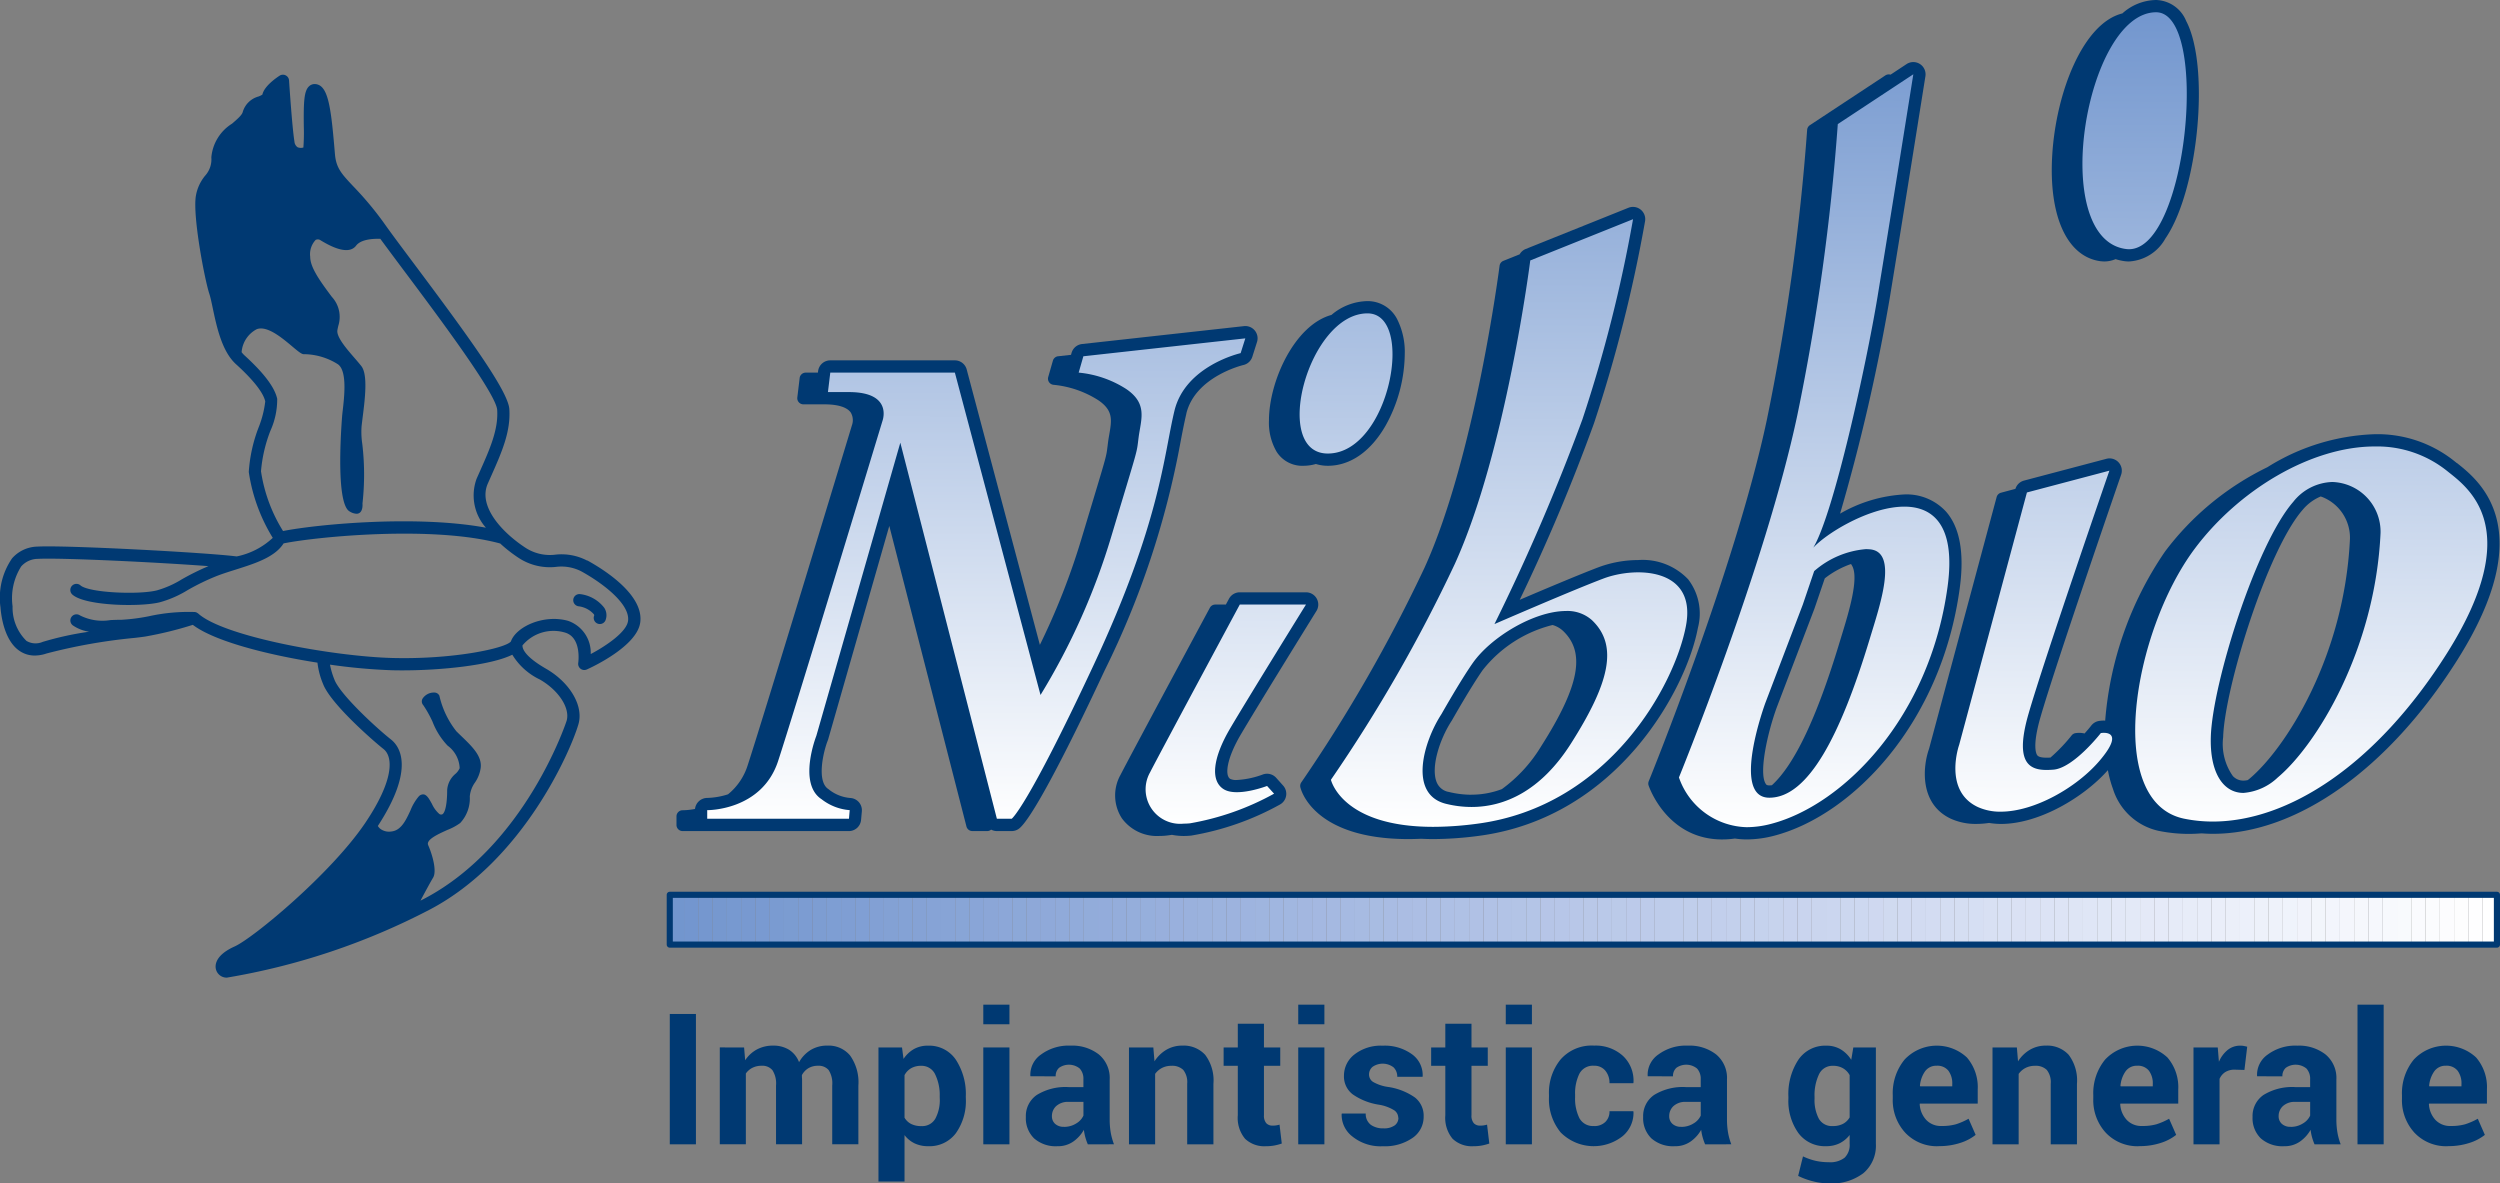 <svg xmlns="http://www.w3.org/2000/svg" xmlns:xlink="http://www.w3.org/1999/xlink" width="194" height="91.835" viewBox="0 0 194 91.835">
  <rect x="0" y="0" width="194" height="91.835" fill="#808080" stroke="none"/>
  <defs>
    <linearGradient id="linear-gradient" x1="0.555" y1="1" x2="0.564" gradientUnits="objectBoundingBox">
      <stop offset="0" stop-color="#fff"/>
      <stop offset="1" stop-color="#7296ce"/>
    </linearGradient>
    <clipPath id="clip-path">
      <rect id="Rettangolo_1819" data-name="Rettangolo 1819" width="194" height="91.835" fill="none"/>
    </clipPath>
    <clipPath id="clip-path-2">
      <rect id="Rettangolo_1956" data-name="Rettangolo 1956" width="141.787" height="3.861" fill="none"/>
    </clipPath>
  </defs>
  <g id="Raggruppa_2" data-name="Raggruppa 2" transform="translate(-48 -36)">
    <g id="Raggruppa_2701" data-name="Raggruppa 2701" transform="translate(48 36)" clip-path="url(#clip-path)">
      <path id="Tracciato_3597" data-name="Tracciato 3597" d="M94.031,96.887a.476.476,0,1,0-.095.947,1.9,1.9,0,0,1,1.159.614c.041.069.03.1.02.119a.476.476,0,0,0,.878.366,1.063,1.063,0,0,0-.081-.973,2.775,2.775,0,0,0-1.881-1.074" transform="translate(-49.013 -50.783)" fill="#003972"/>
      <path id="Tracciato_3598" data-name="Tracciato 3598" d="M45.564,49.891a4.3,4.3,0,0,0-2.448-.463,3.47,3.47,0,0,1-2.355-.544c-1.824-1.2-3.68-3.217-2.907-4.969l.242-.546c.829-1.862,1.546-3.47,1.428-5.236-.094-1.417-3.261-5.751-7.39-11.269-.935-1.25-1.743-2.328-2.3-3.115a25.516,25.516,0,0,0-2.406-2.888c-.92-.978-1.34-1.424-1.435-2.5l-.046-.532c-.28-3.281-.517-4.836-1.476-4.916a.643.643,0,0,0-.489.172c-.394.366-.427,1.228-.407,3.106a15.7,15.7,0,0,1-.032,1.644.674.674,0,0,1-.455-.022.6.6,0,0,1-.241-.456c-.176-1.052-.415-4.689-.417-4.726a.476.476,0,0,0-.733-.369c-.28.181-1.2.824-1.335,1.466a1.454,1.454,0,0,1-.308.151,1.757,1.757,0,0,0-1.219,1.205c-.06.241-.45.575-.827.9A3.435,3.435,0,0,0,16.4,18.6a1.891,1.891,0,0,1-.487,1.429A3.327,3.327,0,0,0,15.2,21.59c-.262,1.57.69,6.534,1.045,7.6.086.258.169.656.266,1.117.3,1.411.7,3.344,1.8,4.341,1.7,1.542,2.172,2.423,2.272,2.89a7.866,7.866,0,0,1-.5,1.983,11.663,11.663,0,0,0-.778,3.493,13.49,13.49,0,0,0,1.862,5.113,5.778,5.778,0,0,1-2.8,1.441c-2.32-.3-13.229-.883-15.465-.763a2.693,2.693,0,0,0-1.961.907,5.389,5.389,0,0,0-.905,3.8c.06.763.326,2.623,1.5,3.4a2.065,2.065,0,0,0,1.165.347,2.9,2.9,0,0,0,.917-.161,43.114,43.114,0,0,1,6.863-1.212c.311-.038.576-.069.782-.1a28.358,28.358,0,0,0,3.7-.909c1.654,1.263,5.745,2.319,9.672,2.935a5.993,5.993,0,0,0,.439,1.663c.625,1.6,4.072,4.557,4.681,5.034.78.613.814,2.449-1.429,5.764-2.664,3.935-8.683,8.917-10.117,9.561-1.509.677-1.524,1.446-1.459,1.744a.859.859,0,0,0,.853.676,53.01,53.01,0,0,0,15.688-5.25c7.289-3.791,11-12.347,11.6-14.431.4-1.411-.655-3.215-2.516-4.289-1.657-.956-1.845-1.561-1.829-1.814a3.13,3.13,0,0,1,3.278-1c1.321.365,1.057,2.291,1.046,2.371a.476.476,0,0,0,.666.5c.4-.178,3.871-1.792,4.143-3.627.317-2.144-2.767-4.1-4.108-4.837M20.252,42.98a11.163,11.163,0,0,1,.732-3.164,5.9,5.9,0,0,0,.527-2.477c-.191-.89-1.029-2-2.562-3.394a2.243,2.243,0,0,1-.2-.225,2.2,2.2,0,0,1,1.171-1.784c.8-.307,1.966.671,2.736,1.318.5.423.777.645.937.619a5.005,5.005,0,0,1,2.617.776c.741.494.51,2.506.386,3.586-.022.19-.04.351-.049.468-.121,1.577-.438,6.769.573,7.367a1.123,1.123,0,0,0,.544.187.412.412,0,0,0,.229-.063c.29-.187.237-.714.235-.725a20.264,20.264,0,0,0-.014-4.624,6.268,6.268,0,0,1-.058-1.346c.021-.21.053-.464.088-.745.175-1.385.414-3.281-.1-3.95-.148-.191-.341-.414-.545-.65-.626-.722-1.4-1.621-1.317-2.143.019-.115.045-.229.07-.34a2.289,2.289,0,0,0-.5-2.244c-.952-1.269-1.68-2.3-1.68-3.106a1.62,1.62,0,0,1,.423-1.315.374.374,0,0,1,.394.037c.52.311,2.1,1.259,2.745.408.368-.486,1.278-.547,1.879-.529.515.7,1.154,1.558,1.868,2.512,2.663,3.558,7.119,9.514,7.2,10.761.1,1.532-.571,3.04-1.349,4.786l-.244.549a3.77,3.77,0,0,0,.719,3.809c-5.279-.986-12.941-.289-15.743.257a12.157,12.157,0,0,1-1.707-4.616M41.894,59.119c1.464.844,2.357,2.221,2.077,3.2-.028.095-3.2,9.728-11.121,13.848l-.222.113c.344-.646.8-1.492.975-1.774.318-.51-.05-1.794-.376-2.533-.186-.423.747-.846,1.5-1.186a4.286,4.286,0,0,0,.985-.532,2.8,2.8,0,0,0,.744-2.06,2.16,2.16,0,0,1,.4-1.079,2.623,2.623,0,0,0,.447-1.153c.106-.9-.664-1.644-1.479-2.428-.138-.133-.276-.266-.411-.4a6.893,6.893,0,0,1-1.317-2.762.439.439,0,0,0-.427-.243,1.045,1.045,0,0,0-.889.492.433.433,0,0,0,.068.491,8.794,8.794,0,0,1,.722,1.294,5.611,5.611,0,0,0,1.168,1.848A2.277,2.277,0,0,1,35.67,66a1.272,1.272,0,0,1-.33.442A1.779,1.779,0,0,0,34.7,67.71c0,1.033-.146,1.75-.381,1.872a.237.237,0,0,1-.25-.049,2.3,2.3,0,0,1-.551-.763c-.2-.359-.383-.7-.64-.735a.467.467,0,0,0-.4.176,3.89,3.89,0,0,0-.625,1.065c-.356.768-.725,1.562-1.488,1.637a1.125,1.125,0,0,1-.871-.222.907.907,0,0,1-.173-.207c2.909-4.467,1.694-6.182,1.016-6.714-1.022-.8-3.917-3.443-4.382-4.633a6.038,6.038,0,0,1-.348-1.172A44.557,44.557,0,0,0,30.4,58.4q.4.011.835.01c3.034,0,6.877-.4,8.52-1.216a5.034,5.034,0,0,0,2.142,1.927m6.836-4.531c-.124.835-1.635,1.887-2.892,2.554a2.617,2.617,0,0,0-1.767-2.581c-1.891-.522-4.024.459-4.427,1.6-.39.526-4.455,1.412-9.221,1.285C25.875,57.326,17.367,55.794,15.382,54a.442.442,0,0,0-.067-.044.449.449,0,0,0-.045-.029.463.463,0,0,0-.152-.046H15.1a14.321,14.321,0,0,0-3.544.328,15.04,15.04,0,0,1-2.115.274c-.293,0-.58.011-.861.023a3.841,3.841,0,0,1-2.374-.362.476.476,0,0,0-.539.785,3,3,0,0,0,1.247.481,24.468,24.468,0,0,0-3.605.79,1.381,1.381,0,0,1-1.256-.078A3.614,3.614,0,0,1,.976,53.44a4.615,4.615,0,0,1,.671-3.1,1.75,1.75,0,0,1,1.3-.584c1.8-.094,9.271.266,13.229.566a19.075,19.075,0,0,0-2.084,1.033,7.562,7.562,0,0,1-1.921.848c-1.423.356-5.259.183-5.919-.383a.476.476,0,1,0-.62.722c1.024.878,5.288.956,6.769.584a8.379,8.379,0,0,0,2.152-.939,17.761,17.761,0,0,1,2.2-1.074c.466-.186.986-.35,1.537-.523l.226-.072.027-.009c1.424-.45,2.833-.948,3.462-1.952,2.562-.52,11.616-1.407,16.813.009a11.118,11.118,0,0,0,1.425,1.113,4.4,4.4,0,0,0,2.909.7,3.37,3.37,0,0,1,1.956.346c1.791.988,3.815,2.593,3.626,3.864" transform="translate(0 -6.389)" fill="#003972"/>
      <path id="Tracciato_3599" data-name="Tracciato 3599" d="M209.6,61.884a3.564,3.564,0,0,0,.982-.139,3.144,3.144,0,0,0,.922.139c1.746,0,3.341-1.11,4.492-3.126a11.652,11.652,0,0,0,1.481-5.526,5.658,5.658,0,0,0-.588-2.72,2.566,2.566,0,0,0-2.3-1.407,4.41,4.41,0,0,0-2.8,1.073c-2.861.778-4.85,5.152-4.85,8.192a4.472,4.472,0,0,0,.594,2.424,2.352,2.352,0,0,0,2.068,1.091" transform="translate(-108.468 -25.739)" fill="#003972"/>
      <path id="Tracciato_3600" data-name="Tracciato 3600" d="M338.42,20.273a2.195,2.195,0,0,0,.263.016,2.236,2.236,0,0,0,.867-.18,4.05,4.05,0,0,0,.715.161,2.638,2.638,0,0,0,.326.02,3.443,3.443,0,0,0,2.825-1.784c2.561-3.718,3.478-13.341,1.61-16.88A2.6,2.6,0,0,0,342.693,0h-.01a4,4,0,0,0-2.607,1.042c-3.024.742-5.152,6.072-5.444,11.033-.279,4.738,1.172,7.879,3.787,8.2" transform="translate(-175.381)" fill="#003972"/>
      <path id="Tracciato_3601" data-name="Tracciato 3601" d="M149.89,59.962c.694-2.875,4.385-3.758,4.422-3.767a.955.955,0,0,0,.7-.641l.348-1.1a.952.952,0,0,0-.887-1.284h-.03a.869.869,0,0,0-.093.007l-12.554,1.388a.953.953,0,0,0-.811.685l-.044.154-1,.11a.476.476,0,0,0-.405.342l-.363,1.269a.476.476,0,0,0,.428.606,7.826,7.826,0,0,1,3.448,1.188c1.183.8,1.056,1.54.863,2.656-.036.208-.073.419-.1.635l-.04.322c-.091.742-.091.742-1.133,4.2l-.926,3.078a53.934,53.934,0,0,1-3.188,8.1l-5.678-21.371a.952.952,0,0,0-.92-.707h-9.667a.952.952,0,0,0-.945.838l-.013.113h-.945a.476.476,0,0,0-.473.419l-.181,1.511a.476.476,0,0,0,.473.532H121.8c1.049,0,1.759.22,2.051.636a1.171,1.171,0,0,1,.091.985c-.068.226-6.84,22.576-8.093,26.394a4.721,4.721,0,0,1-1.523,2.246,5.711,5.711,0,0,1-1.608.281.96.96,0,0,0-.954.856,5.386,5.386,0,0,1-.955.1.476.476,0,0,0-.483.476v.665a.476.476,0,0,0,.476.476h12.9a.951.951,0,0,0,.948-.866l.06-.665a.952.952,0,0,0-.9-1.037,3.076,3.076,0,0,1-1.6-.614.931.931,0,0,0-.1-.078c-.91-.589-.411-2.837-.043-3.773a.874.874,0,0,0,.03-.086l4.743-16.56,5.987,23.321a.477.477,0,0,0,.461.357h1.148a.466.466,0,0,0,.306-.113.954.954,0,0,0,.449.113h1.148a.95.95,0,0,0,.537-.167c.866-.592,3.3-5.07,6.669-12.285a67.106,67.106,0,0,0,5.893-17.732c.158-.831.3-1.549.454-2.206" transform="translate(-57.831 -27.868)" fill="#003972"/>
      <path id="Tracciato_3602" data-name="Tracciato 3602" d="M194.354,110.987a.953.953,0,0,0-1.049-.252,6.757,6.757,0,0,1-2,.422,1.027,1.027,0,0,1-.526-.091c-.418-.271-.271-1.566.827-3.432,1.283-2.183,5.52-9.023,5.85-9.555a.951.951,0,0,0-.787-1.486h-5.138a.952.952,0,0,0-.838.5l-.243.451h-.823a.476.476,0,0,0-.419.25c-.059.111-5.995,11.143-6.952,13a3.264,3.264,0,0,0,.126,3.338,3.369,3.369,0,0,0,2.9,1.369,5.262,5.262,0,0,0,.527-.027c.152-.016.306-.038.46-.061a4.782,4.782,0,0,0,.9.089c.191,0,.39-.01.589-.03a21.513,21.513,0,0,0,6.894-2.413.952.952,0,0,0,.243-1.467Z" transform="translate(-95.323 -50.63)" fill="#003972"/>
      <path id="Tracciato_3603" data-name="Tracciato 3603" d="M242.17,62.669a4.873,4.873,0,0,0-3.908-1.524,8.9,8.9,0,0,0-3.031.542c-1.494.564-4.2,1.706-6.16,2.544a146.658,146.658,0,0,0,5.766-13.7A111.592,111.592,0,0,0,238.8,34.846a.952.952,0,0,0-1.294-1.037l-7.976,3.2a.943.943,0,0,0-.461.41l-1.265.508a.477.477,0,0,0-.295.382c-.019.148-1.911,14.834-5.822,23.427a119.135,119.135,0,0,1-9.563,16.66.476.476,0,0,0-.075.38c.042.186,1.014,4.023,8.389,4.022.315,0,.646-.01.986-.024.3.014.606.024.927.024a27.414,27.414,0,0,0,3.549-.251c10.838-1.43,16.136-11.493,17-16.142a4.356,4.356,0,0,0-.738-3.738m-16.836,16.69a7.358,7.358,0,0,1-1.745-.215,1.239,1.239,0,0,1-.96-.774c-.455-1.152.237-3.319,1.169-4.748.011-.017.021-.034.031-.051s1.451-2.562,2.377-3.884a9.962,9.962,0,0,1,5.423-3.5,1.979,1.979,0,0,1,.8.445c1.786,1.684,1.292,4.293-1.707,9a11.339,11.339,0,0,1-3.027,3.29,6.652,6.652,0,0,1-2.364.433" transform="translate(-111.142 -17.685)" fill="#003972"/>
      <path id="Tracciato_3604" data-name="Tracciato 3604" d="M291.912,45.015a4.154,4.154,0,0,0-3.246-1.34,11.106,11.106,0,0,0-4.983,1.491,148.527,148.527,0,0,0,3.842-16.656c.837-5.08,2.761-17.164,2.78-17.286a.952.952,0,0,0-1.464-.944L287.6,11.1a.473.473,0,0,0-.4.056L281.34,15.02a.476.476,0,0,0-.213.368,174.581,174.581,0,0,1-3.133,22.527c-2.44,11.486-9.091,27.852-9.159,28.015a.477.477,0,0,0-.012.326c.016.048,1.406,4.191,5.707,4.191a7.227,7.227,0,0,0,.993-.07,6.537,6.537,0,0,0,.913.069,8.529,8.529,0,0,0,2.178-.3c6.055-1.607,12.929-8.714,14.354-19.186.37-2.719.015-4.718-1.056-5.945m-7.327,4.147c.618.911-.229,3.669-.789,5.494l-.172.562c-1.747,5.776-3.474,9.416-5.231,11.022a1.777,1.777,0,0,1-.2.013c-.195,0-.234-.056-.268-.106-.575-.825.129-4.006.859-5.985l2.9-7.6.012-.032.8-2.343a6.982,6.982,0,0,1,2.03-1.111.635.635,0,0,1,.071.089" transform="translate(-140.893 -5.306)" fill="#003972"/>
      <path id="Tracciato_3605" data-name="Tracciato 3605" d="M355.173,73.049l-.191-.152a9.564,9.564,0,0,0-6.176-2.089,16.673,16.673,0,0,0-8.331,2.559,21.9,21.9,0,0,0-7.952,6.553,26.971,26.971,0,0,0-4.639,13.117c-.031,0-.058-.007-.091-.007a2.432,2.432,0,0,0-.4.032.953.953,0,0,0-.586.353c-.149.191-.327.4-.522.617a1.865,1.865,0,0,0-.712-.025.476.476,0,0,0-.293.176,13.032,13.032,0,0,1-1.641,1.718c-.105.006-.2.01-.288.01-.4,0-.644-.063-.737-.187s-.386-.746.241-2.93c1.188-4.139,6.218-18.7,6.268-18.846a.952.952,0,0,0-1.142-1.231l-6.4,1.692a.949.949,0,0,0-.662.64l-1.12.3a.477.477,0,0,0-.338.336l-5.246,19.541c-.489,1.374-.764,4.276,1.7,5.424a4.658,4.658,0,0,0,1.979.4,6.9,6.9,0,0,0,.982-.076,5.789,5.789,0,0,0,.918.078c3.027,0,6.506-2.135,8.3-4.174a9.114,9.114,0,0,0,.4,1.474,4.79,4.79,0,0,0,3.539,3.237,11.763,11.763,0,0,0,2.354.235c.323,0,.647-.016.973-.041.294.021.589.035.886.035,6.537,0,13.622-5.036,18.953-13.472,6.436-10.185,1.749-13.9-.016-15.3m-10.444,2.64a3.4,3.4,0,0,1,2.14,3.235c-.425,9.169-5.014,16.293-7.805,18.629-.043.036-.085.065-.128.1a1.708,1.708,0,0,1-.326.038,1.1,1.1,0,0,1-.829-.353,4.322,4.322,0,0,1-.753-3.01c.112-3.806,3.42-14.5,6.17-17.649a3.655,3.655,0,0,1,1.4-1.036c.044.016.089.029.132.046" transform="translate(-164.522 -37.114)" fill="#003972"/>
      <rect id="Rettangolo_1817" data-name="Rettangolo 1817" width="2.029" height="10.115" transform="translate(51.975 78.684)" fill="#003972"/>
      <path id="Tracciato_3606" data-name="Tracciato 3606" d="M119.271,170.664l.083.994a2.528,2.528,0,0,1,.906-.837,2.613,2.613,0,0,1,1.261-.3,2.3,2.3,0,0,1,1.237.32,1.971,1.971,0,0,1,.778.965,2.6,2.6,0,0,1,.9-.945,2.447,2.447,0,0,1,1.306-.341,2.167,2.167,0,0,1,1.754.768,3.584,3.584,0,0,1,.643,2.338v4.551h-2.029v-4.568a1.911,1.911,0,0,0-.278-1.191,1.016,1.016,0,0,0-.827-.334,1.413,1.413,0,0,0-.748.192,1.391,1.391,0,0,0-.5.532c0,.088,0,.163.006.226s.007.127.007.192v4.951h-2.021v-4.568a1.909,1.909,0,0,0-.278-1.18,1.007,1.007,0,0,0-.834-.345,1.573,1.573,0,0,0-.719.157,1.382,1.382,0,0,0-.511.443v5.494h-2.022v-7.517Z" transform="translate(-61.529 -89.381)" fill="#003972"/>
      <path id="Tracciato_3607" data-name="Tracciato 3607" d="M150.039,174.631a4.318,4.318,0,0,1-.771,2.681,2.55,2.55,0,0,1-2.154,1.014,2.412,2.412,0,0,1-1.049-.219,2.154,2.154,0,0,1-.785-.643v3.605h-2.022V170.664h1.827l.118.889a2.4,2.4,0,0,1,.8-.76,2.17,2.17,0,0,1,1.094-.268,2.5,2.5,0,0,1,2.167,1.091,4.87,4.87,0,0,1,.771,2.869Zm-2.029-.157a3.65,3.65,0,0,0-.354-1.725,1.156,1.156,0,0,0-1.083-.661,1.53,1.53,0,0,0-.782.188,1.339,1.339,0,0,0-.511.536v3.3a1.241,1.241,0,0,0,.511.487,1.717,1.717,0,0,0,.8.167,1.166,1.166,0,0,0,1.08-.578,3.046,3.046,0,0,0,.344-1.565Z" transform="translate(-75.089 -89.381)" fill="#003972"/>
      <path id="Tracciato_3608" data-name="Tracciato 3608" d="M162.384,165.36h-2.029v-1.521h2.029Zm0,9.316h-2.029v-7.517h2.029Z" transform="translate(-84.051 -85.877)" fill="#003972"/>
      <path id="Tracciato_3609" data-name="Tracciato 3609" d="M172.1,178.181a4.208,4.208,0,0,1-.191-.542,3.784,3.784,0,0,1-.115-.584,2.8,2.8,0,0,1-.824.911,2.057,2.057,0,0,1-1.219.361,2.537,2.537,0,0,1-1.82-.608,2.178,2.178,0,0,1-.64-1.657,1.983,1.983,0,0,1,.851-1.713,4.247,4.247,0,0,1,2.483-.608h1.133v-.6a1.171,1.171,0,0,0-.285-.841,1.329,1.329,0,0,0-1.6-.059.845.845,0,0,0-.267.664l-1.959-.007-.007-.042a1.908,1.908,0,0,1,.827-1.643,3.6,3.6,0,0,1,2.3-.691,3.354,3.354,0,0,1,2.188.684,2.368,2.368,0,0,1,.841,1.949v3.105a5.918,5.918,0,0,0,.08.994,5.007,5.007,0,0,0,.254.924Zm-1.855-1.355a1.741,1.741,0,0,0,.952-.264,1.374,1.374,0,0,0,.563-.611v-1.063h-1.133a1.354,1.354,0,0,0-.98.323,1.048,1.048,0,0,0-.333.782.782.782,0,0,0,.25.6.97.97,0,0,0,.681.229" transform="translate(-87.685 -89.381)" fill="#003972"/>
      <path id="Tracciato_3610" data-name="Tracciato 3610" d="M186,170.664l.09,1.077a2.748,2.748,0,0,1,.925-.9,2.4,2.4,0,0,1,1.23-.32,2.262,2.262,0,0,1,1.778.716,3.3,3.3,0,0,1,.64,2.244v4.7h-2.036v-4.7a1.525,1.525,0,0,0-.306-1.076,1.228,1.228,0,0,0-.924-.317,1.559,1.559,0,0,0-.723.164,1.491,1.491,0,0,0-.535.463v5.466h-2.029v-7.517Z" transform="translate(-96.501 -89.381)" fill="#003972"/>
      <path id="Tracciato_3611" data-name="Tracciato 3611" d="M202.681,166.948v1.841h1.264v1.424h-1.264v3.828a.884.884,0,0,0,.181.626.645.645,0,0,0,.486.187,1.839,1.839,0,0,0,.275-.017,2.311,2.311,0,0,0,.267-.059l.174,1.466a4,4,0,0,1-.6.157,3.547,3.547,0,0,1-.632.052,2.164,2.164,0,0,1-1.615-.577,2.529,2.529,0,0,1-.566-1.827v-3.835h-1.1v-1.424h1.1v-1.841Z" transform="translate(-104.598 -87.506)" fill="#003972"/>
      <path id="Tracciato_3612" data-name="Tracciato 3612" d="M213.745,165.36h-2.029v-1.521h2.029Zm0,9.316h-2.029v-7.517h2.029Z" transform="translate(-110.972 -85.877)" fill="#003972"/>
      <path id="Tracciato_3613" data-name="Tracciato 3613" d="M223.177,176.111a.709.709,0,0,0-.323-.577,3.289,3.289,0,0,0-1.2-.431,4.826,4.826,0,0,1-2.011-.8,1.741,1.741,0,0,1-.678-1.448,2.071,2.071,0,0,1,.817-1.649,3.312,3.312,0,0,1,2.185-.678,3.588,3.588,0,0,1,2.289.674,1.991,1.991,0,0,1,.816,1.7l-.014.042H223.1a.989.989,0,0,0-.289-.737,1.382,1.382,0,0,0-1.618-.045.758.758,0,0,0-.282.6.684.684,0,0,0,.3.57,3.218,3.218,0,0,0,1.2.4,4.859,4.859,0,0,1,2.063.817,1.8,1.8,0,0,1,.674,1.483,1.976,1.976,0,0,1-.868,1.657,3.765,3.765,0,0,1-2.293.642,3.487,3.487,0,0,1-2.373-.76,2.126,2.126,0,0,1-.83-1.734l.014-.042h1.855a1.054,1.054,0,0,0,.4.876,1.633,1.633,0,0,0,.979.271,1.412,1.412,0,0,0,.858-.222.718.718,0,0,0,.3-.6" transform="translate(-114.673 -89.382)" fill="#003972"/>
      <path id="Tracciato_3614" data-name="Tracciato 3614" d="M236.522,166.948v1.841h1.264v1.424h-1.264v3.828a.884.884,0,0,0,.181.626.645.645,0,0,0,.486.187,1.84,1.84,0,0,0,.275-.017,2.312,2.312,0,0,0,.267-.059l.174,1.466a4,4,0,0,1-.6.157,3.547,3.547,0,0,1-.632.052,2.164,2.164,0,0,1-1.615-.577,2.529,2.529,0,0,1-.566-1.827v-3.835h-1.1v-1.424h1.1v-1.841Z" transform="translate(-122.335 -87.506)" fill="#003972"/>
      <path id="Tracciato_3615" data-name="Tracciato 3615" d="M247.587,165.36h-2.029v-1.521h2.029Zm0,9.316h-2.029v-7.517h2.029Z" transform="translate(-128.71 -85.877)" fill="#003972"/>
      <path id="Tracciato_3616" data-name="Tracciato 3616" d="M256.1,176.764a1.2,1.2,0,0,0,.868-.314,1.11,1.11,0,0,0,.327-.839h1.841l.021.042a2.343,2.343,0,0,1-.858,1.907,3.618,3.618,0,0,1-4.79-.3,4.052,4.052,0,0,1-.91-2.731v-.208a4.075,4.075,0,0,1,.906-2.73,3.205,3.205,0,0,1,2.588-1.07,3.155,3.155,0,0,1,2.24.792,2.632,2.632,0,0,1,.824,2.084l-.014.041h-1.848a1.467,1.467,0,0,0-.32-.969,1.082,1.082,0,0,0-.882-.385,1.177,1.177,0,0,0-1.136.624,3.437,3.437,0,0,0-.33,1.61v.208a3.42,3.42,0,0,0,.33,1.619,1.188,1.188,0,0,0,1.143.614" transform="translate(-132.399 -89.382)" fill="#003972"/>
      <path id="Tracciato_3617" data-name="Tracciato 3617" d="M272.774,178.181a4.2,4.2,0,0,1-.191-.542,3.784,3.784,0,0,1-.115-.584,2.8,2.8,0,0,1-.824.911,2.057,2.057,0,0,1-1.219.361,2.537,2.537,0,0,1-1.82-.608,2.178,2.178,0,0,1-.64-1.657,1.983,1.983,0,0,1,.851-1.713,4.247,4.247,0,0,1,2.483-.608h1.133v-.6a1.171,1.171,0,0,0-.285-.841,1.329,1.329,0,0,0-1.6-.059.845.845,0,0,0-.267.664l-1.959-.007-.007-.042a1.908,1.908,0,0,1,.827-1.643,3.6,3.6,0,0,1,2.3-.691,3.354,3.354,0,0,1,2.188.684,2.368,2.368,0,0,1,.841,1.949v3.105a5.922,5.922,0,0,0,.08.994,5.006,5.006,0,0,0,.254.924Zm-1.855-1.355a1.741,1.741,0,0,0,.952-.264,1.374,1.374,0,0,0,.563-.611v-1.063H271.3a1.354,1.354,0,0,0-.98.323,1.048,1.048,0,0,0-.333.782.782.782,0,0,0,.25.6.97.97,0,0,0,.681.229" transform="translate(-140.456 -89.381)" fill="#003972"/>
      <path id="Tracciato_3618" data-name="Tracciato 3618" d="M291.648,174.485a4.849,4.849,0,0,1,.775-2.869,2.513,2.513,0,0,1,2.171-1.091,2.128,2.128,0,0,1,1.111.285,2.492,2.492,0,0,1,.82.813l.16-.959h1.751v7.482a2.79,2.79,0,0,1-.962,2.268,4.06,4.06,0,0,1-2.678.8,5.09,5.09,0,0,1-1.209-.156,5.609,5.609,0,0,1-1.182-.428l.375-1.514a4.76,4.76,0,0,0,.949.337,4.545,4.545,0,0,0,1.053.115,1.812,1.812,0,0,0,1.226-.348,1.375,1.375,0,0,0,.392-1.083v-.681a2.266,2.266,0,0,1-.785.647,2.319,2.319,0,0,1-1.034.222,2.558,2.558,0,0,1-2.158-1.018,4.3,4.3,0,0,1-.775-2.678Zm2.029.147a3.1,3.1,0,0,0,.334,1.562,1.159,1.159,0,0,0,1.084.569,1.664,1.664,0,0,0,.788-.171,1.3,1.3,0,0,0,.517-.5v-3.284a1.4,1.4,0,0,0-.517-.531,1.506,1.506,0,0,0-.775-.189,1.144,1.144,0,0,0-1.087.664,3.767,3.767,0,0,0-.344,1.733Z" transform="translate(-152.868 -89.381)" fill="#003972"/>
      <path id="Tracciato_3619" data-name="Tracciato 3619" d="M312.242,178.326a3.384,3.384,0,0,1-2.6-1.042,3.727,3.727,0,0,1-.973-2.647v-.278a4.111,4.111,0,0,1,.921-2.758,3.432,3.432,0,0,1,4.832-.16,3.528,3.528,0,0,1,.84,2.48v1.1h-4.488l-.014.041a1.95,1.95,0,0,0,.5,1.218,1.553,1.553,0,0,0,1.2.477,3.92,3.92,0,0,0,1.119-.135,5.158,5.158,0,0,0,.973-.427l.549,1.253a3.733,3.733,0,0,1-1.2.625,5.21,5.21,0,0,1-1.654.247m-.18-6.238a1.057,1.057,0,0,0-.889.431,2.25,2.25,0,0,0-.4,1.133l.021.034h2.487v-.18a1.628,1.628,0,0,0-.3-1.032,1.089,1.089,0,0,0-.914-.386" transform="translate(-161.791 -89.381)" fill="#003972"/>
      <path id="Tracciato_3620" data-name="Tracciato 3620" d="M326.826,170.664l.09,1.077a2.748,2.748,0,0,1,.925-.9,2.4,2.4,0,0,1,1.23-.32,2.262,2.262,0,0,1,1.778.716,3.3,3.3,0,0,1,.64,2.244v4.7h-2.036v-4.7a1.525,1.525,0,0,0-.306-1.076,1.228,1.228,0,0,0-.924-.317,1.559,1.559,0,0,0-.723.164,1.491,1.491,0,0,0-.535.463v5.466h-2.029v-7.517Z" transform="translate(-170.317 -89.381)" fill="#003972"/>
      <path id="Tracciato_3621" data-name="Tracciato 3621" d="M344.945,178.326a3.384,3.384,0,0,1-2.6-1.042,3.727,3.727,0,0,1-.973-2.647v-.278a4.112,4.112,0,0,1,.921-2.758,3.432,3.432,0,0,1,4.832-.16,3.528,3.528,0,0,1,.84,2.48v1.1h-4.488l-.014.041a1.95,1.95,0,0,0,.5,1.218,1.552,1.552,0,0,0,1.2.477,3.919,3.919,0,0,0,1.119-.135,5.158,5.158,0,0,0,.973-.427l.549,1.253a3.733,3.733,0,0,1-1.2.625,5.21,5.21,0,0,1-1.654.247m-.18-6.238a1.057,1.057,0,0,0-.889.431,2.25,2.25,0,0,0-.4,1.133l.021.034h2.487v-.18a1.627,1.627,0,0,0-.3-1.032,1.089,1.089,0,0,0-.914-.386" transform="translate(-178.933 -89.381)" fill="#003972"/>
      <path id="Tracciato_3622" data-name="Tracciato 3622" d="M361.664,172.408l-.743-.021a1.349,1.349,0,0,0-.743.187,1.184,1.184,0,0,0-.445.528v5.078h-2.022v-7.517h1.883l.09,1.112a2.376,2.376,0,0,1,.684-.921,1.526,1.526,0,0,1,.969-.33,1.566,1.566,0,0,1,.282.024c.086.016.173.036.26.059Z" transform="translate(-187.496 -89.381)" fill="#003972"/>
      <path id="Tracciato_3623" data-name="Tracciato 3623" d="M372.154,178.181a4.2,4.2,0,0,1-.191-.542,3.78,3.78,0,0,1-.115-.584,2.8,2.8,0,0,1-.824.911,2.057,2.057,0,0,1-1.219.361,2.537,2.537,0,0,1-1.82-.608,2.178,2.178,0,0,1-.64-1.657,1.983,1.983,0,0,1,.851-1.713,4.247,4.247,0,0,1,2.483-.608h1.133v-.6a1.171,1.171,0,0,0-.285-.841,1.329,1.329,0,0,0-1.6-.059.845.845,0,0,0-.267.664L367.7,172.9l-.007-.042a1.908,1.908,0,0,1,.827-1.643,3.6,3.6,0,0,1,2.3-.691,3.354,3.354,0,0,1,2.188.684,2.369,2.369,0,0,1,.841,1.949v3.105a5.918,5.918,0,0,0,.08.994,5.008,5.008,0,0,0,.254.924Zm-1.855-1.355a1.741,1.741,0,0,0,.952-.264,1.374,1.374,0,0,0,.563-.611v-1.063h-1.133a1.354,1.354,0,0,0-.98.323,1.049,1.049,0,0,0-.333.782.782.782,0,0,0,.25.6.97.97,0,0,0,.681.229" transform="translate(-192.546 -89.381)" fill="#003972"/>
      <rect id="Rettangolo_1818" data-name="Rettangolo 1818" width="2.029" height="10.837" transform="translate(182.943 77.962)" fill="#003972"/>
      <path id="Tracciato_3624" data-name="Tracciato 3624" d="M395.284,178.326a3.384,3.384,0,0,1-2.6-1.042,3.727,3.727,0,0,1-.973-2.647v-.278a4.112,4.112,0,0,1,.921-2.758,3.432,3.432,0,0,1,4.832-.16,3.528,3.528,0,0,1,.84,2.48v1.1h-4.488l-.014.041a1.95,1.95,0,0,0,.5,1.218,1.553,1.553,0,0,0,1.2.477,3.919,3.919,0,0,0,1.119-.135,5.159,5.159,0,0,0,.973-.427l.549,1.253a3.732,3.732,0,0,1-1.2.625,5.209,5.209,0,0,1-1.654.247m-.18-6.238a1.057,1.057,0,0,0-.889.431,2.251,2.251,0,0,0-.4,1.133l.021.034h2.487v-.18a1.627,1.627,0,0,0-.3-1.032,1.089,1.089,0,0,0-.914-.386" transform="translate(-205.318 -89.381)" fill="#003972"/>
    </g>
    <path id="Unione_5" data-name="Unione 5" d="M671.406-5.622s6.707-16.435,9.184-28.1a173.616,173.616,0,0,0,3.143-22.6l5.861-3.866s-1.934,12.145-2.78,17.28-3.383,16.8-4.984,19.456c2.084-2.236,11.813-7.19,10.423,3.02S684.155-3.508,678.6-2.032a7.52,7.52,0,0,1-1.935.27A5.718,5.718,0,0,1,671.406-5.622ZM681.9-21.634l-.883,2.6-2.9,7.613s-2.719,7.371.3,7.371,5.524-4.819,7.795-12.326c.791-2.615,2.236-6.768,0-6.949-.1-.008-.205-.013-.308-.013A6.961,6.961,0,0,0,681.9-21.634ZM644.4-5.442a118.576,118.576,0,0,0,9.608-16.736c3.987-8.761,5.861-23.564,5.861-23.564l7.975-3.2a109.521,109.521,0,0,1-3.927,15.529,162.233,162.233,0,0,1-6.827,15.89s5.981-2.6,8.458-3.535,7.25-.876,6.405,3.656S666.029-3.388,655.758-2.032a26.179,26.179,0,0,1-3.424.243C645.233-1.79,644.4-5.442,644.4-5.442ZM655.405-14.5c-.965,1.375-2.427,3.962-2.427,3.962-1.39,2.131-2.6,6.24.363,6.965a8.272,8.272,0,0,0,1.971.242c2.541,0,5.363-1.227,7.7-4.9,2.96-4.652,3.746-7.612,1.632-9.607a2.854,2.854,0,0,0-2.019-.7C660.163-18.526,656.825-16.521,655.405-14.5Zm-25.024,8.45c.967-1.873,6.948-12.991,6.948-12.991h5.136s-4.531,7.311-5.882,9.608-1.55,4.047-.523,4.712,3.384-.241,3.384-.241l.544.6a20.772,20.772,0,0,1-6.526,2.3,4.913,4.913,0,0,1-.491.025A2.678,2.678,0,0,1,630.381-6.045ZM710.62-2.42c-6.224-1.269-3.988-14.5.786-20.919,3.386-4.551,9.023-7.968,14-7.967a8.679,8.679,0,0,1,5.579,1.877c1.571,1.268,6.224,4.35,0,14.2C725.477-6.516,718.645-2.2,712.833-2.2A11.092,11.092,0,0,1,710.62-2.42Zm8.459-24.592c-2.9,3.323-6.284,14.139-6.4,18.248-.082,2.755.951,4.342,2.533,4.342a4.348,4.348,0,0,0,2.663-1.2c2.961-2.478,7.553-9.849,7.976-18.973a3.862,3.862,0,0,0-3.741-3.954A4.008,4.008,0,0,0,719.079-27.012ZM618.477-2.42,610.985-31.6,604.467-8.849s-1.458,3.71.412,4.92a4.03,4.03,0,0,0,2.178.844L607-2.42H596v-.664s4.23.06,5.5-3.807,8.1-26.4,8.1-26.4.846-2.235-2.6-2.235h-1.632l.182-1.512h9.668l6.646,25.016a52.109,52.109,0,0,0,5.5-12.326c2.174-7.25,1.933-6.284,2.114-7.673s.725-2.6-.967-3.746a8.244,8.244,0,0,0-3.686-1.27l.364-1.268,12.568-1.39-.363,1.147s-4.29.968-5.136,4.472-1.087,8.64-6.284,19.758-6.344,11.9-6.344,11.9Zm77.9-.546a4.183,4.183,0,0,1-1.774-.359c-2.719-1.269-1.45-4.835-1.45-4.835l5.256-19.576,6.4-1.692s-5.075,14.683-6.283,18.895.362,4.428,1.933,4.307,3.685-2.84,3.685-2.84,2.054-.362-.121,2.175c-1.749,2.041-5.021,3.925-7.65,3.925ZM647.238-41.634c3.747,0,1.714,10.876-3.081,10.876C639.745-30.758,642.646-41.634,647.238-41.634Zm58.882-4.992c-6.1-.744-3.174-18.352,2.307-18.374h.005c2.086,0,2.705,4.6,2.231,9.194s-2.045,9.193-4.333,9.193A1.861,1.861,0,0,1,706.119-46.626Z" transform="translate(-493.12 101.952)" stroke="rgba(0,0,0,0)" stroke-miterlimit="10" stroke-width="1" fill="url(#linear-gradient)"/>
    <g id="Raggruppa_2719" data-name="Raggruppa 2719" transform="translate(99.975 105.439)" clip-path="url(#clip-path-2)">
      <path id="Tracciato_3633" data-name="Tracciato 3633" d="M407.2,149.788v0Z" transform="translate(-265.408 -145.927)" fill="#fff"/>
      <rect id="Rettangolo_1828" data-name="Rettangolo 1828" width="1.108" height="3.861" transform="translate(140.679)" fill="#fff"/>
      <rect id="Rettangolo_1829" data-name="Rettangolo 1829" width="1.108" height="3.861" transform="translate(139.571)" fill="#fefeff"/>
      <rect id="Rettangolo_1830" data-name="Rettangolo 1830" width="1.108" height="3.861" transform="translate(138.464)" fill="#fdfdfe"/>
      <rect id="Rettangolo_1831" data-name="Rettangolo 1831" width="1.108" height="3.861" transform="translate(137.356)" fill="#fcfcfe"/>
      <rect id="Rettangolo_1832" data-name="Rettangolo 1832" width="1.108" height="3.861" transform="translate(136.248)" fill="#fbfcfe"/>
      <rect id="Rettangolo_1833" data-name="Rettangolo 1833" width="1.108" height="3.861" transform="translate(135.14)" fill="#fafbfe"/>
      <rect id="Rettangolo_1834" data-name="Rettangolo 1834" width="1.108" height="3.861" transform="translate(134.033)" fill="#f8fafd"/>
      <rect id="Rettangolo_1835" data-name="Rettangolo 1835" width="1.108" height="3.861" transform="translate(132.925)" fill="#f7f9fd"/>
      <rect id="Rettangolo_1836" data-name="Rettangolo 1836" width="1.108" height="3.861" transform="translate(131.817)" fill="#f6f8fd"/>
      <rect id="Rettangolo_1837" data-name="Rettangolo 1837" width="1.108" height="3.861" transform="translate(130.71)" fill="#f5f7fc"/>
      <rect id="Rettangolo_1838" data-name="Rettangolo 1838" width="1.108" height="3.861" transform="translate(129.602)" fill="#f4f6fc"/>
      <rect id="Rettangolo_1839" data-name="Rettangolo 1839" width="1.108" height="3.861" transform="translate(128.494)" fill="#f3f5fc"/>
      <rect id="Rettangolo_1840" data-name="Rettangolo 1840" width="1.108" height="3.861" transform="translate(127.386)" fill="#f2f5fb"/>
      <rect id="Rettangolo_1841" data-name="Rettangolo 1841" width="1.108" height="3.861" transform="translate(126.279)" fill="#f1f3fb"/>
      <rect id="Rettangolo_1842" data-name="Rettangolo 1842" width="1.108" height="3.861" transform="translate(125.171)" fill="#eff3fb"/>
      <rect id="Rettangolo_1843" data-name="Rettangolo 1843" width="1.108" height="3.861" transform="translate(124.063)" fill="#eef2fa"/>
      <rect id="Rettangolo_1844" data-name="Rettangolo 1844" width="1.108" height="3.861" transform="translate(122.956)" fill="#edf1fa"/>
      <rect id="Rettangolo_1845" data-name="Rettangolo 1845" width="1.108" height="3.861" transform="translate(121.848)" fill="#ecf0fa"/>
      <rect id="Rettangolo_1846" data-name="Rettangolo 1846" width="1.108" height="3.861" transform="translate(120.74)" fill="#ebeff9"/>
      <rect id="Rettangolo_1847" data-name="Rettangolo 1847" width="1.108" height="3.861" transform="translate(119.632)" fill="#eaeef9"/>
      <rect id="Rettangolo_1848" data-name="Rettangolo 1848" width="1.108" height="3.861" transform="translate(118.525)" fill="#e8edf9"/>
      <rect id="Rettangolo_1849" data-name="Rettangolo 1849" width="1.108" height="3.861" transform="translate(117.417)" fill="#e7ecf8"/>
      <rect id="Rettangolo_1850" data-name="Rettangolo 1850" width="1.108" height="3.861" transform="translate(116.31)" fill="#e6ebf8"/>
      <rect id="Rettangolo_1851" data-name="Rettangolo 1851" width="1.108" height="3.861" transform="translate(115.202)" fill="#e5eaf8"/>
      <rect id="Rettangolo_1852" data-name="Rettangolo 1852" width="1.108" height="3.861" transform="translate(114.094)" fill="#e4e9f7"/>
      <rect id="Rettangolo_1853" data-name="Rettangolo 1853" width="1.108" height="3.861" transform="translate(112.986)" fill="#e3e9f7"/>
      <rect id="Rettangolo_1854" data-name="Rettangolo 1854" width="1.108" height="3.861" transform="translate(111.879)" fill="#e2e8f7"/>
      <rect id="Rettangolo_1855" data-name="Rettangolo 1855" width="1.108" height="3.861" transform="translate(110.771)" fill="#e0e7f6"/>
      <rect id="Rettangolo_1856" data-name="Rettangolo 1856" width="1.108" height="3.861" transform="translate(109.663)" fill="#dfe6f6"/>
      <rect id="Rettangolo_1857" data-name="Rettangolo 1857" width="1.108" height="3.861" transform="translate(108.555)" fill="#dee5f5"/>
      <rect id="Rettangolo_1858" data-name="Rettangolo 1858" width="1.108" height="3.861" transform="translate(107.447)" fill="#dde4f5"/>
      <rect id="Rettangolo_1859" data-name="Rettangolo 1859" width="1.108" height="3.861" transform="translate(106.34)" fill="#dce3f5"/>
      <rect id="Rettangolo_1860" data-name="Rettangolo 1860" width="1.108" height="3.861" transform="translate(105.232)" fill="#dbe2f4"/>
      <rect id="Rettangolo_1861" data-name="Rettangolo 1861" width="1.108" height="3.861" transform="translate(104.125)" fill="#dae1f4"/>
      <rect id="Rettangolo_1862" data-name="Rettangolo 1862" width="1.108" height="3.861" transform="translate(103.017)" fill="#d9e1f4"/>
      <rect id="Rettangolo_1863" data-name="Rettangolo 1863" width="1.108" height="3.861" transform="translate(101.909)" fill="#d8e0f3"/>
      <rect id="Rettangolo_1864" data-name="Rettangolo 1864" width="1.108" height="3.861" transform="translate(100.801)" fill="#d6dff3"/>
      <rect id="Rettangolo_1865" data-name="Rettangolo 1865" width="1.108" height="3.861" transform="translate(99.694)" fill="#d5def2"/>
      <rect id="Rettangolo_1866" data-name="Rettangolo 1866" width="1.108" height="3.861" transform="translate(98.586)" fill="#d4ddf2"/>
      <rect id="Rettangolo_1867" data-name="Rettangolo 1867" width="1.108" height="3.861" transform="translate(97.478)" fill="#d3dcf2"/>
      <rect id="Rettangolo_1868" data-name="Rettangolo 1868" width="1.108" height="3.861" transform="translate(96.371)" fill="#d2dbf1"/>
      <rect id="Rettangolo_1869" data-name="Rettangolo 1869" width="1.108" height="3.861" transform="translate(95.263)" fill="#d1daf1"/>
      <rect id="Rettangolo_1870" data-name="Rettangolo 1870" width="1.108" height="3.861" transform="translate(94.155)" fill="#d0daf0"/>
      <rect id="Rettangolo_1871" data-name="Rettangolo 1871" width="1.108" height="3.861" transform="translate(93.047)" fill="#cfd8f0"/>
      <rect id="Rettangolo_1872" data-name="Rettangolo 1872" width="1.108" height="3.861" transform="translate(91.94)" fill="#cdd8f0"/>
      <rect id="Rettangolo_1873" data-name="Rettangolo 1873" width="1.108" height="3.861" transform="translate(90.832)" fill="#ccd7ef"/>
      <rect id="Rettangolo_1874" data-name="Rettangolo 1874" width="1.108" height="3.861" transform="translate(89.724)" fill="#cbd6ef"/>
      <rect id="Rettangolo_1875" data-name="Rettangolo 1875" width="1.108" height="3.861" transform="translate(88.617)" fill="#cad5ee"/>
      <rect id="Rettangolo_1876" data-name="Rettangolo 1876" width="1.108" height="3.861" transform="translate(87.509)" fill="#c9d4ee"/>
      <rect id="Rettangolo_1877" data-name="Rettangolo 1877" width="1.108" height="3.861" transform="translate(86.401)" fill="#c8d3ee"/>
      <rect id="Rettangolo_1878" data-name="Rettangolo 1878" width="1.108" height="3.861" transform="translate(85.293)" fill="#c7d3ed"/>
      <rect id="Rettangolo_1879" data-name="Rettangolo 1879" width="1.108" height="3.861" transform="translate(84.186)" fill="#c5d2ed"/>
      <rect id="Rettangolo_1880" data-name="Rettangolo 1880" width="1.108" height="3.861" transform="translate(83.078)" fill="#c4d1ed"/>
      <rect id="Rettangolo_1881" data-name="Rettangolo 1881" width="1.108" height="3.861" transform="translate(81.97)" fill="#c3d0ec"/>
      <rect id="Rettangolo_1882" data-name="Rettangolo 1882" width="1.108" height="3.861" transform="translate(80.862)" fill="#c2cfec"/>
      <rect id="Rettangolo_1883" data-name="Rettangolo 1883" width="1.108" height="3.861" transform="translate(79.755)" fill="#c1ceeb"/>
      <rect id="Rettangolo_1884" data-name="Rettangolo 1884" width="1.108" height="3.861" transform="translate(78.647)" fill="#c0ceeb"/>
      <rect id="Rettangolo_1885" data-name="Rettangolo 1885" width="1.108" height="3.861" transform="translate(77.54)" fill="#bfcdeb"/>
      <rect id="Rettangolo_1886" data-name="Rettangolo 1886" width="1.108" height="3.861" transform="translate(76.432)" fill="#beccea"/>
      <rect id="Rettangolo_1887" data-name="Rettangolo 1887" width="1.108" height="3.861" transform="translate(75.324)" fill="#bdcbea"/>
      <rect id="Rettangolo_1888" data-name="Rettangolo 1888" width="1.108" height="3.861" transform="translate(74.216)" fill="#bccaea"/>
      <rect id="Rettangolo_1889" data-name="Rettangolo 1889" width="1.108" height="3.861" transform="translate(73.108)" fill="#bbcae9"/>
      <rect id="Rettangolo_1890" data-name="Rettangolo 1890" width="1.108" height="3.861" transform="translate(72.001)" fill="#bac9e9"/>
      <rect id="Rettangolo_1891" data-name="Rettangolo 1891" width="1.108" height="3.861" transform="translate(70.893)" fill="#b9c8e8"/>
      <rect id="Rettangolo_1892" data-name="Rettangolo 1892" width="1.108" height="3.861" transform="translate(69.786)" fill="#b8c7e8"/>
      <rect id="Rettangolo_1893" data-name="Rettangolo 1893" width="1.108" height="3.861" transform="translate(68.678)" fill="#b7c6e8"/>
      <rect id="Rettangolo_1894" data-name="Rettangolo 1894" width="1.108" height="3.861" transform="translate(67.57)" fill="#b6c5e7"/>
      <rect id="Rettangolo_1895" data-name="Rettangolo 1895" width="1.108" height="3.861" transform="translate(66.462)" fill="#b4c5e7"/>
      <rect id="Rettangolo_1896" data-name="Rettangolo 1896" width="1.108" height="3.861" transform="translate(65.355)" fill="#b3c4e6"/>
      <rect id="Rettangolo_1897" data-name="Rettangolo 1897" width="1.108" height="3.861" transform="translate(64.247)" fill="#b2c3e6"/>
      <rect id="Rettangolo_1898" data-name="Rettangolo 1898" width="1.108" height="3.861" transform="translate(63.139)" fill="#b1c2e6"/>
      <rect id="Rettangolo_1899" data-name="Rettangolo 1899" width="1.108" height="3.861" transform="translate(62.031)" fill="#b0c1e5"/>
      <rect id="Rettangolo_1900" data-name="Rettangolo 1900" width="1.108" height="3.861" transform="translate(60.924)" fill="#afc1e5"/>
      <rect id="Rettangolo_1901" data-name="Rettangolo 1901" width="1.108" height="3.861" transform="translate(59.816)" fill="#aec0e5"/>
      <rect id="Rettangolo_1902" data-name="Rettangolo 1902" width="1.108" height="3.861" transform="translate(58.708)" fill="#adbfe4"/>
      <rect id="Rettangolo_1903" data-name="Rettangolo 1903" width="1.108" height="3.861" transform="translate(57.601)" fill="#acbee4"/>
      <rect id="Rettangolo_1904" data-name="Rettangolo 1904" width="1.108" height="3.861" transform="translate(56.493)" fill="#abbde3"/>
      <rect id="Rettangolo_1905" data-name="Rettangolo 1905" width="1.108" height="3.861" transform="translate(55.385)" fill="#a9bce3"/>
      <rect id="Rettangolo_1906" data-name="Rettangolo 1906" width="1.108" height="3.861" transform="translate(54.277)" fill="#a8bce2"/>
      <rect id="Rettangolo_1907" data-name="Rettangolo 1907" width="1.108" height="3.861" transform="translate(53.17)" fill="#a7bbe2"/>
      <rect id="Rettangolo_1908" data-name="Rettangolo 1908" width="1.108" height="3.861" transform="translate(52.062)" fill="#a6bae2"/>
      <rect id="Rettangolo_1909" data-name="Rettangolo 1909" width="1.108" height="3.861" transform="translate(50.955)" fill="#a5b9e1"/>
      <rect id="Rettangolo_1910" data-name="Rettangolo 1910" width="1.108" height="3.861" transform="translate(49.847)" fill="#a4b8e1"/>
      <rect id="Rettangolo_1911" data-name="Rettangolo 1911" width="1.108" height="3.861" transform="translate(48.739)" fill="#a3b7e0"/>
      <rect id="Rettangolo_1912" data-name="Rettangolo 1912" width="1.108" height="3.861" transform="translate(47.631)" fill="#a1b7e0"/>
      <rect id="Rettangolo_1913" data-name="Rettangolo 1913" width="1.108" height="3.861" transform="translate(46.523)" fill="#a0b6e0"/>
      <rect id="Rettangolo_1914" data-name="Rettangolo 1914" width="1.108" height="3.861" transform="translate(45.416)" fill="#9fb5df"/>
      <rect id="Rettangolo_1915" data-name="Rettangolo 1915" width="1.108" height="3.861" transform="translate(44.308)" fill="#9eb4df"/>
      <rect id="Rettangolo_1916" data-name="Rettangolo 1916" width="1.108" height="3.861" transform="translate(43.201)" fill="#9db3de"/>
      <rect id="Rettangolo_1917" data-name="Rettangolo 1917" width="1.108" height="3.861" transform="translate(42.093)" fill="#9cb3de"/>
      <rect id="Rettangolo_1918" data-name="Rettangolo 1918" width="1.108" height="3.861" transform="translate(40.985)" fill="#9bb2dd"/>
      <rect id="Rettangolo_1919" data-name="Rettangolo 1919" width="1.108" height="3.861" transform="translate(39.877)" fill="#9ab1dd"/>
      <rect id="Rettangolo_1920" data-name="Rettangolo 1920" width="1.108" height="3.861" transform="translate(38.77)" fill="#99b0dd"/>
      <rect id="Rettangolo_1921" data-name="Rettangolo 1921" width="1.108" height="3.861" transform="translate(37.662)" fill="#98afdc"/>
      <rect id="Rettangolo_1922" data-name="Rettangolo 1922" width="1.108" height="3.861" transform="translate(36.554)" fill="#96afdc"/>
      <rect id="Rettangolo_1923" data-name="Rettangolo 1923" width="1.108" height="3.861" transform="translate(35.446)" fill="#95aedb"/>
      <rect id="Rettangolo_1924" data-name="Rettangolo 1924" width="1.108" height="3.861" transform="translate(34.339)" fill="#94addb"/>
      <rect id="Rettangolo_1925" data-name="Rettangolo 1925" width="1.108" height="3.861" transform="translate(33.231)" fill="#93acdb"/>
      <rect id="Rettangolo_1926" data-name="Rettangolo 1926" width="1.108" height="3.861" transform="translate(32.123)" fill="#92acda"/>
      <rect id="Rettangolo_1927" data-name="Rettangolo 1927" width="1.108" height="3.861" transform="translate(31.016)" fill="#91abda"/>
      <rect id="Rettangolo_1928" data-name="Rettangolo 1928" width="1.108" height="3.861" transform="translate(29.908)" fill="#90aad9"/>
      <rect id="Rettangolo_1929" data-name="Rettangolo 1929" width="1.108" height="3.861" transform="translate(28.8)" fill="#8fa9d9"/>
      <rect id="Rettangolo_1930" data-name="Rettangolo 1930" width="1.108" height="3.861" transform="translate(27.692)" fill="#8ea8d8"/>
      <rect id="Rettangolo_1931" data-name="Rettangolo 1931" width="1.108" height="3.861" transform="translate(26.585)" fill="#8ca8d8"/>
      <rect id="Rettangolo_1932" data-name="Rettangolo 1932" width="1.108" height="3.861" transform="translate(25.477)" fill="#8ca7d8"/>
      <rect id="Rettangolo_1933" data-name="Rettangolo 1933" width="1.108" height="3.861" transform="translate(24.369)" fill="#8ba6d7"/>
      <rect id="Rettangolo_1934" data-name="Rettangolo 1934" width="1.108" height="3.861" transform="translate(23.262)" fill="#89a5d7"/>
      <rect id="Rettangolo_1935" data-name="Rettangolo 1935" width="1.108" height="3.861" transform="translate(22.154)" fill="#88a5d6"/>
      <rect id="Rettangolo_1936" data-name="Rettangolo 1936" width="1.108" height="3.861" transform="translate(21.046)" fill="#87a4d6"/>
      <rect id="Rettangolo_1937" data-name="Rettangolo 1937" width="1.108" height="3.861" transform="translate(19.938)" fill="#86a3d6"/>
      <rect id="Rettangolo_1938" data-name="Rettangolo 1938" width="1.108" height="3.861" transform="translate(18.831)" fill="#85a2d5"/>
      <rect id="Rettangolo_1939" data-name="Rettangolo 1939" width="1.108" height="3.861" transform="translate(17.723)" fill="#84a2d5"/>
      <rect id="Rettangolo_1940" data-name="Rettangolo 1940" width="1.108" height="3.861" transform="translate(16.615)" fill="#83a1d4"/>
      <rect id="Rettangolo_1941" data-name="Rettangolo 1941" width="1.108" height="3.861" transform="translate(15.508)" fill="#82a0d4"/>
      <rect id="Rettangolo_1942" data-name="Rettangolo 1942" width="1.108" height="3.861" transform="translate(14.4)" fill="#809fd4"/>
      <rect id="Rettangolo_1943" data-name="Rettangolo 1943" width="1.108" height="3.861" transform="translate(13.292)" fill="#7f9ed3"/>
      <rect id="Rettangolo_1944" data-name="Rettangolo 1944" width="1.108" height="3.861" transform="translate(12.185)" fill="#7e9ed3"/>
      <rect id="Rettangolo_1945" data-name="Rettangolo 1945" width="1.108" height="3.861" transform="translate(11.077)" fill="#7d9dd2"/>
      <rect id="Rettangolo_1946" data-name="Rettangolo 1946" width="1.108" height="3.861" transform="translate(9.969)" fill="#7c9cd2"/>
      <rect id="Rettangolo_1947" data-name="Rettangolo 1947" width="1.108" height="3.861" transform="translate(8.861)" fill="#7b9cd1"/>
      <rect id="Rettangolo_1948" data-name="Rettangolo 1948" width="1.108" height="3.861" transform="translate(7.753)" fill="#7a9bd1"/>
      <rect id="Rettangolo_1949" data-name="Rettangolo 1949" width="1.108" height="3.861" transform="translate(6.646)" fill="#799ad1"/>
      <rect id="Rettangolo_1950" data-name="Rettangolo 1950" width="1.108" height="3.861" transform="translate(5.538)" fill="#7899d0"/>
      <rect id="Rettangolo_1951" data-name="Rettangolo 1951" width="1.108" height="3.861" transform="translate(4.431)" fill="#7799d0"/>
      <rect id="Rettangolo_1952" data-name="Rettangolo 1952" width="1.108" height="3.861" transform="translate(3.323)" fill="#7698cf"/>
      <rect id="Rettangolo_1953" data-name="Rettangolo 1953" width="1.108" height="3.861" transform="translate(2.215)" fill="#7597cf"/>
      <rect id="Rettangolo_1954" data-name="Rettangolo 1954" width="1.108" height="3.861" transform="translate(1.107)" fill="#7396cf"/>
      <rect id="Rettangolo_1955" data-name="Rettangolo 1955" width="1.108" height="3.861" transform="translate(0)" fill="#7296ce"/>
    </g>
    <g id="Raggruppa_2721" data-name="Raggruppa 2721" transform="translate(48 36)" clip-path="url(#clip-path)">
      <path id="Tracciato_3634" data-name="Tracciato 3634" d="M250.751,149.764H108.964a.238.238,0,0,1-.238-.238v-3.861a.238.238,0,0,1,.238-.238H250.751a.238.238,0,0,1,.238.238v3.861a.238.238,0,0,1-.238.238M109.2,149.288H250.513V145.9H109.2Z" transform="translate(-56.989 -76.226)" fill="#003972"/>
    </g>
  </g>
</svg>
